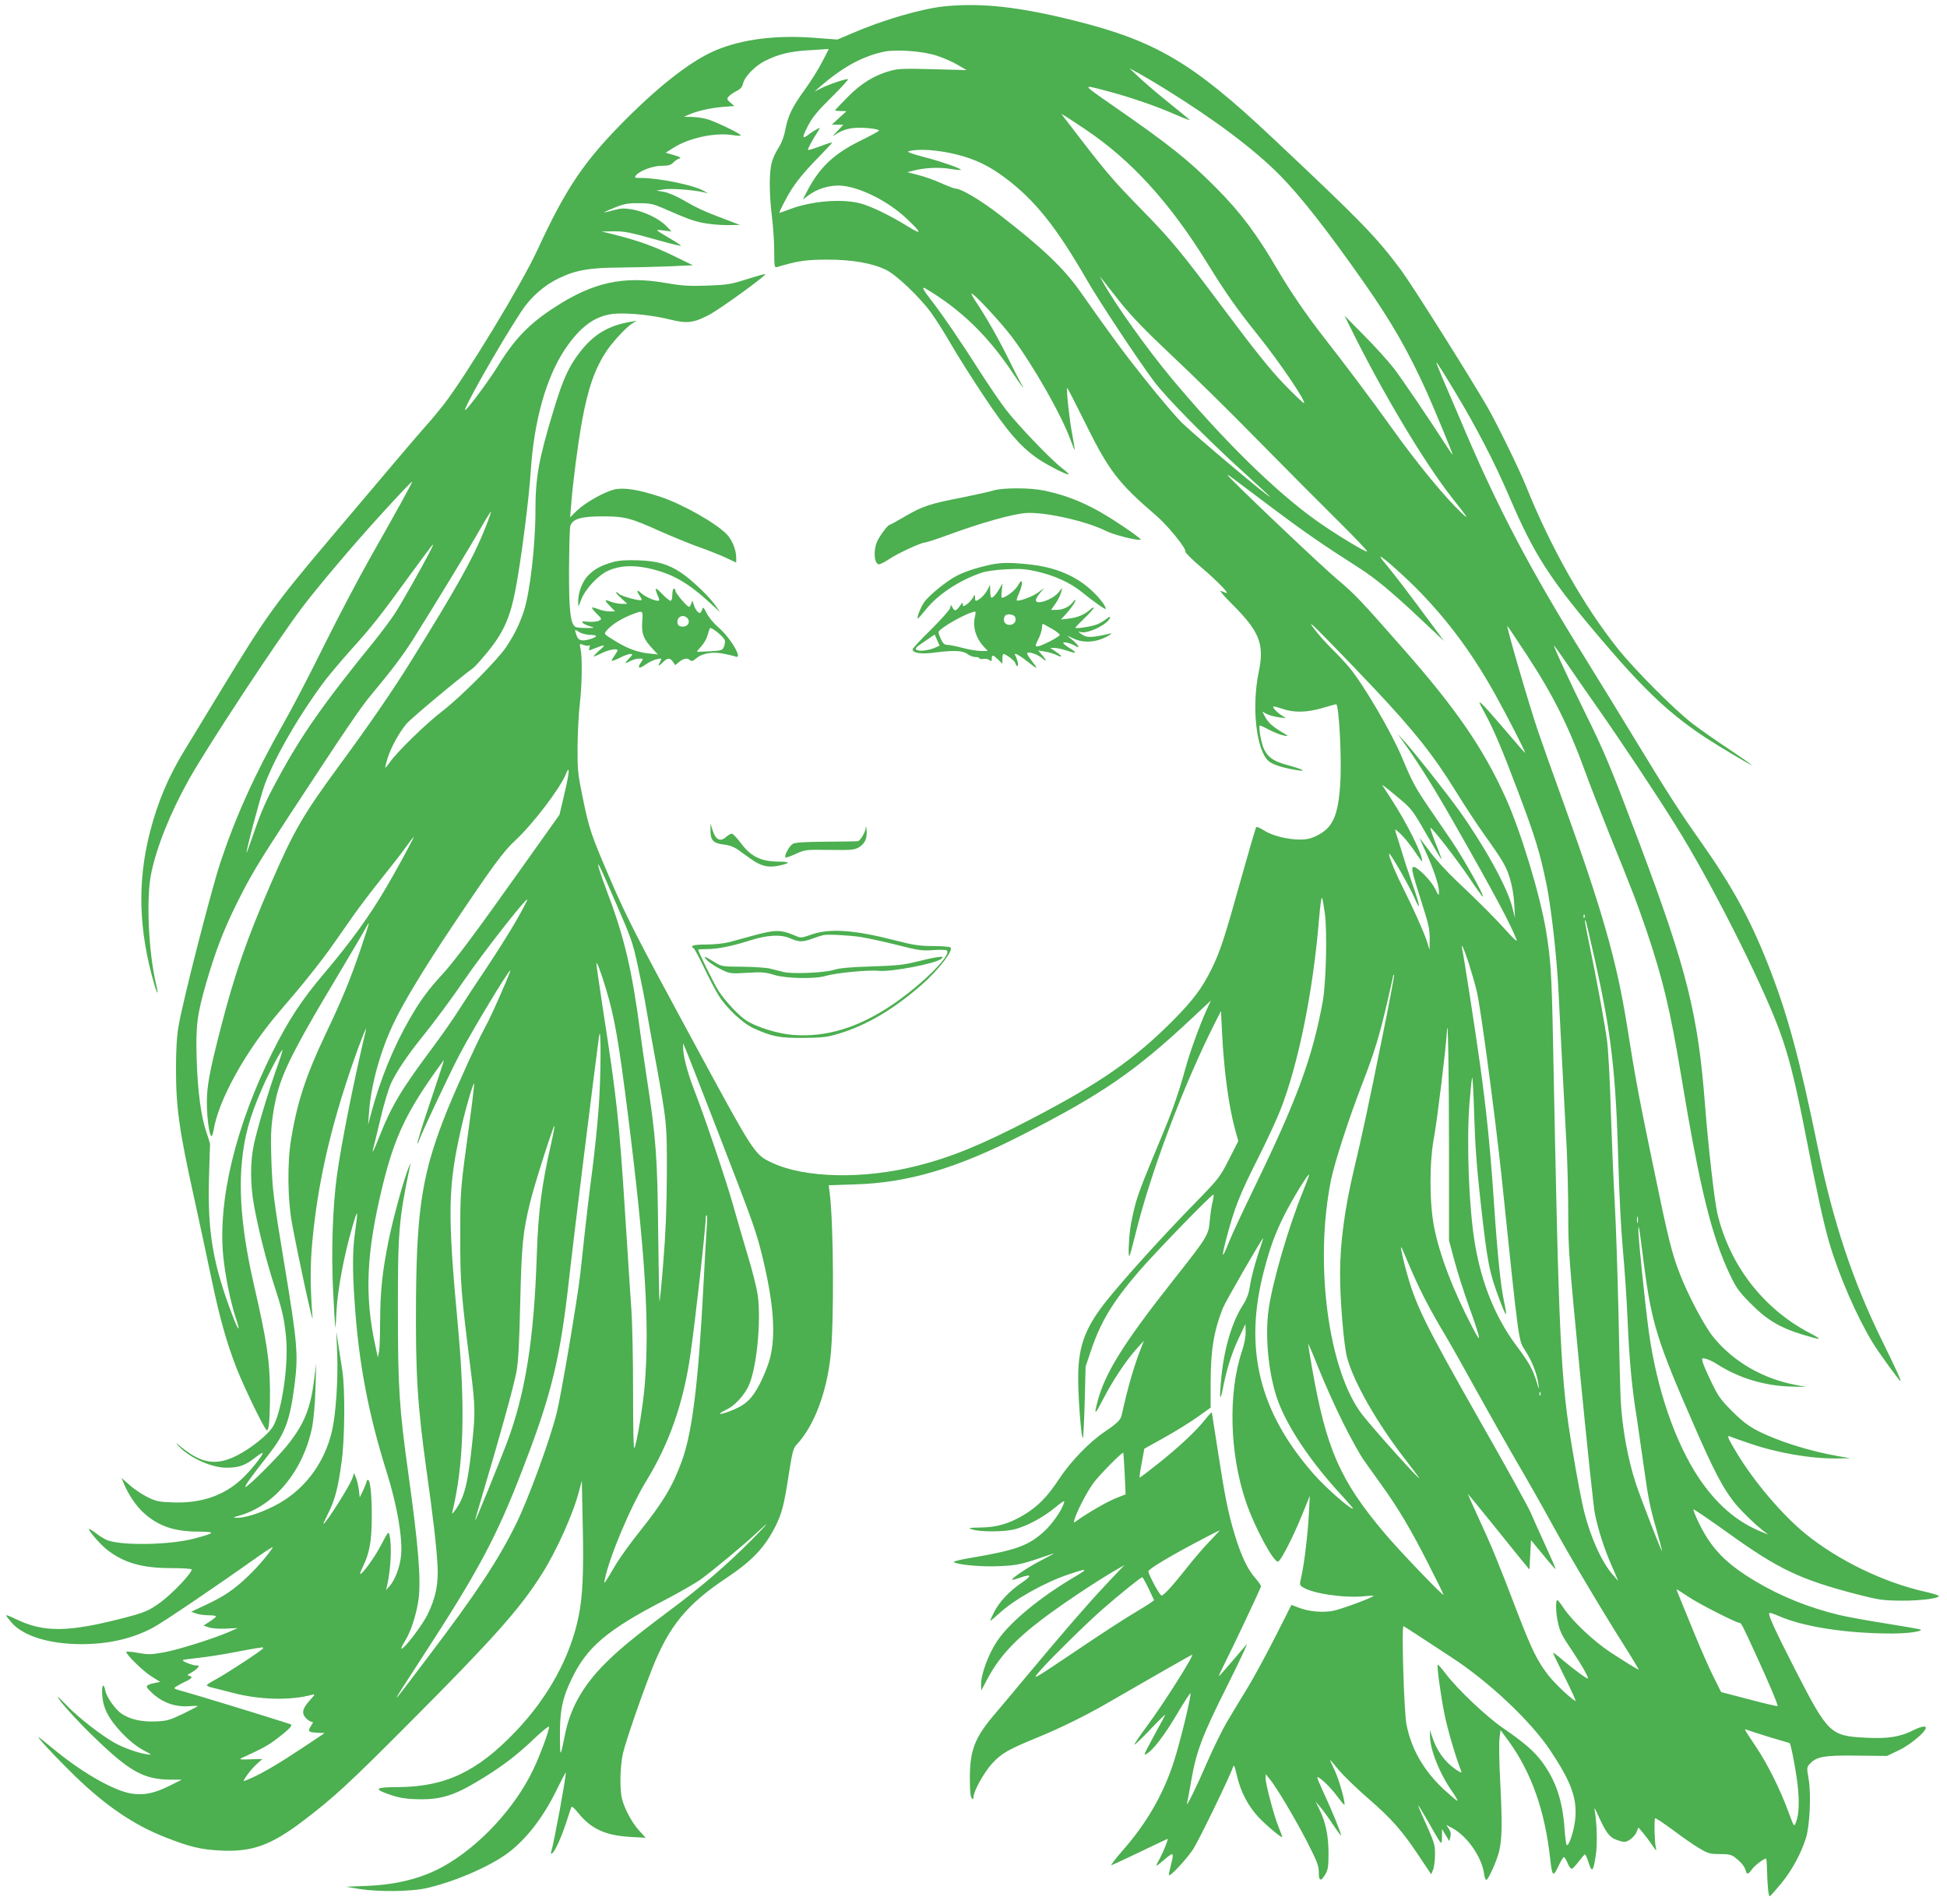 <?xml version="1.0" standalone="no"?>
<!DOCTYPE svg PUBLIC "-//W3C//DTD SVG 20010904//EN"
 "http://www.w3.org/TR/2001/REC-SVG-20010904/DTD/svg10.dtd">
<svg version="1.0" xmlns="http://www.w3.org/2000/svg"
 width="1280pt" height="1252pt" viewBox="0 0 1280 1252"
 preserveAspectRatio="xMidYMid meet">
<g transform="translate(0,1252) scale(0.1,-0.1)"
fill="#4caf50" stroke="none">
<path d="M6215 12479 c-153 -15 -409 -89 -618 -180 l-92 -39 -146 11 c-253 20
-477 -8 -652 -81 -153 -64 -355 -218 -583 -445 -281 -280 -401 -456 -594 -875
-103 -222 -468 -823 -613 -1010 -28 -36 -80 -99 -117 -140 -62 -70 -205 -238
-633 -745 -361 -427 -416 -503 -718 -1000 -100 -165 -206 -338 -234 -385 -109
-178 -178 -342 -230 -544 -83 -327 -74 -643 30 -1000 22 -74 28 -68 10 9 -49
208 -64 557 -32 718 36 177 125 400 249 622 121 216 570 899 743 1129 93 124
340 417 504 596 133 147 221 239 221 233 0 -8 -122 -229 -275 -498 -75 -132
-212 -393 -305 -580 -92 -187 -214 -421 -271 -520 -181 -319 -309 -602 -410
-905 -62 -189 -248 -914 -275 -1076 -12 -68 -17 -157 -17 -284 0 -252 21 -401
119 -845 35 -159 86 -397 113 -527 56 -268 102 -429 168 -598 42 -107 159
-352 189 -394 12 -17 13 -15 21 20 4 22 8 120 8 219 -1 206 -19 330 -105 705
-75 325 -101 592 -80 808 16 173 51 299 137 495 38 88 124 249 130 243 2 -2
-14 -53 -36 -113 -59 -167 -131 -407 -152 -508 -25 -118 -24 -262 1 -401 28
-155 81 -366 134 -529 56 -173 64 -212 77 -342 16 -178 -27 -476 -84 -578 -31
-55 -146 -148 -240 -195 -134 -68 -231 -53 -362 53 -43 36 -46 37 -20 9 69
-76 216 -142 313 -142 80 0 123 15 182 61 29 22 54 39 56 36 9 -8 -83 -123
-141 -175 -117 -107 -266 -157 -449 -150 -91 3 -109 7 -167 35 -35 18 -88 53
-117 79 l-53 47 16 -39 c30 -72 80 -146 130 -191 96 -87 201 -123 360 -123
118 -1 112 -9 -33 -47 -155 -40 -453 -46 -560 -12 -18 6 -53 26 -78 46 -25 19
-48 33 -49 31 -8 -7 74 -102 116 -135 111 -88 231 -123 426 -123 74 0 133 -4
133 -9 0 -26 -128 -160 -206 -217 -76 -55 -103 -66 -245 -103 -361 -93 -521
-95 -703 -7 -36 18 -66 29 -66 26 0 -4 16 -25 36 -48 75 -88 249 -142 459
-142 178 0 335 36 470 108 63 33 413 270 693 469 57 40 100 67 96 60 -25 -42
-101 -131 -160 -187 -96 -92 -157 -133 -275 -189 l-102 -48 33 -12 c18 -6 55
-11 81 -11 27 0 49 -3 49 -7 0 -5 -19 -20 -41 -34 l-41 -27 37 -12 c21 -7 69
-10 112 -8 l76 4 -54 -24 c-102 -45 -347 -122 -438 -137 -80 -14 -100 -14
-166 -2 -41 8 -75 10 -75 6 0 -18 110 -126 164 -160 l59 -37 -44 -9 c-27 -5
-44 -14 -44 -23 0 -7 24 -33 53 -57 64 -52 141 -77 223 -71 33 2 59 3 59 1 0
-2 -44 -25 -97 -51 -88 -42 -106 -47 -179 -50 -92 -4 -169 13 -225 51 -39 26
-98 108 -106 149 -11 57 -26 42 -21 -24 3 -45 12 -81 33 -123 43 -84 150 -194
232 -239 65 -35 66 -36 28 -30 -63 10 -155 43 -215 77 -86 49 -239 168 -307
240 -35 36 -63 63 -63 60 0 -16 126 -156 235 -261 236 -229 329 -281 505 -283
l75 0 -78 -39 c-104 -52 -172 -65 -255 -52 -112 19 -309 130 -486 273 -44 35
-93 75 -110 89 -57 45 93 -117 232 -252 200 -193 385 -318 587 -397 161 -64
238 -82 366 -88 206 -10 329 34 539 193 202 153 306 249 704 649 552 554 728
752 870 979 97 154 205 395 243 543 l18 68 6 -290 c7 -305 0 -473 -27 -602
-54 -266 -199 -532 -414 -757 -254 -266 -463 -364 -775 -366 -137 0 -157 -10
-81 -39 88 -33 133 -40 238 -41 127 0 218 28 359 113 157 93 260 170 376 281
56 54 103 91 103 83 0 -27 -60 -189 -105 -283 -120 -251 -352 -501 -586 -633
-141 -79 -303 -121 -499 -130 l-145 -6 90 -15 c122 -19 329 -17 430 4 185 40
425 143 547 235 124 94 237 243 327 432 28 57 51 100 51 94 0 -37 -78 -462
-96 -519 -4 -12 -2 -16 5 -12 19 12 59 100 92 199 16 50 32 98 35 105 2 9 19
-5 44 -36 82 -104 178 -149 338 -159 l107 -6 -42 46 c-46 50 -95 139 -113 207
-17 63 -14 213 5 300 19 82 121 378 192 558 111 281 227 423 493 600 167 112
247 197 318 337 43 86 57 143 87 338 25 156 29 175 55 202 110 118 193 334
220 575 24 222 21 871 -6 1081 l-6 46 173 6 c347 10 667 104 1099 325 524 267
742 417 1118 769 l123 115 -27 -58 c-48 -107 -110 -278 -138 -379 -46 -167
-86 -282 -154 -445 -129 -310 -151 -366 -176 -451 -13 -47 -29 -121 -35 -163
-11 -81 -15 -193 -6 -184 3 3 19 61 36 129 99 409 315 985 526 1403 l40 79 7
-141 c12 -249 44 -487 86 -639 l21 -75 -62 -122 c-60 -117 -67 -126 -218 -281
-201 -206 -410 -435 -551 -604 -173 -207 -222 -328 -222 -557 0 -124 21 -398
31 -388 3 3 9 110 12 237 l6 232 36 107 c63 187 142 318 311 515 108 126 486
516 494 509 2 -3 -1 -26 -7 -51 -6 -24 -14 -80 -18 -122 -7 -93 -16 -107 -238
-388 -326 -413 -451 -612 -500 -801 -24 -93 -18 -90 39 20 61 119 154 258 221
331 l45 50 -21 -55 c-45 -114 -84 -250 -125 -435 -6 -30 -32 -55 -111 -108
-102 -69 -224 -195 -301 -312 -77 -117 -141 -182 -234 -237 -95 -56 -175 -80
-282 -81 -84 -2 -86 -3 -50 -14 55 -16 209 -15 274 2 81 21 189 79 265 142 55
45 66 51 60 32 -15 -50 -78 -140 -132 -189 -101 -92 -183 -122 -471 -171 -75
-12 -128 -25 -121 -30 29 -18 189 -32 304 -26 120 6 138 10 350 83 11 3 -23
-16 -76 -43 -87 -44 -203 -122 -195 -130 1 -2 22 4 46 12 81 29 89 18 20 -29
-81 -54 -150 -127 -184 -194 -14 -28 -26 -54 -26 -58 0 -3 27 19 60 49 98 91
299 204 459 257 119 40 129 38 47 -11 -236 -138 -438 -304 -522 -431 -55 -82
-104 -214 -104 -278 l1 -45 38 72 c79 150 183 262 373 405 124 93 326 228 451
302 l79 46 -120 -127 c-125 -133 -273 -304 -527 -608 -82 -99 -178 -213 -213
-254 -125 -149 -155 -230 -156 -408 0 -83 4 -127 12 -135 9 -9 12 -8 12 6 0
39 69 163 123 222 63 68 106 92 306 174 144 59 316 144 457 226 322 186 546
314 551 314 16 0 -188 -323 -299 -472 -48 -65 -84 -118 -79 -118 5 0 52 45
105 101 53 56 96 98 96 95 0 -3 -22 -45 -49 -93 -26 -49 -58 -107 -70 -131
-21 -41 -21 -43 -3 -33 41 22 116 120 198 258 47 80 88 143 90 140 9 -8 -66
-316 -108 -447 -71 -220 -180 -408 -342 -592 -47 -54 -78 -95 -68 -91 9 3 95
43 191 89 96 46 175 84 177 84 7 0 -28 -86 -51 -129 -14 -24 -24 -45 -22 -47
2 -2 26 17 55 42 59 51 62 47 38 -46 -8 -30 -13 -57 -11 -59 10 -9 121 111
161 174 42 68 243 482 259 535 7 21 11 13 26 -52 26 -111 74 -202 145 -278 53
-55 154 -140 154 -127 0 2 -11 31 -24 64 -30 72 -86 285 -86 322 l1 26 25 -30
c45 -54 166 -258 246 -412 67 -132 78 -159 78 -203 0 -60 14 -63 45 -10 16 29
19 52 19 140 -1 114 -19 200 -60 284 l-25 51 30 -35 c17 -19 54 -70 82 -113
29 -43 53 -76 55 -74 5 5 -59 162 -112 276 -24 51 -44 98 -44 103 0 20 82 -56
127 -117 26 -35 49 -63 51 -61 9 10 -33 160 -62 223 -19 40 -34 73 -32 73 1 0
27 -30 56 -66 30 -36 116 -120 192 -186 157 -136 225 -213 338 -383 l79 -118
12 29 c7 16 13 61 13 99 0 72 0 72 -88 268 -14 31 -24 57 -22 57 2 0 31 -48
65 -107 33 -60 67 -117 75 -128 14 -19 15 -17 16 30 l0 50 24 -40 24 -40 7 28
c5 18 2 36 -10 53 l-17 26 43 -23 c96 -54 189 -187 205 -295 3 -24 10 -44 15
-44 13 0 67 120 84 185 20 83 22 181 8 455 -7 129 -9 260 -5 290 l7 55 55 -75
c148 -205 237 -456 271 -770 14 -122 19 -125 59 -40 13 27 27 50 32 50 4 0 15
-18 24 -40 9 -23 22 -39 28 -37 6 2 26 23 45 48 18 24 36 45 40 47 4 1 15 -23
25 -55 22 -68 30 -60 47 48 11 69 8 205 -6 289 -5 30 -2 27 19 -20 51 -114 75
-147 117 -164 21 -9 48 -16 58 -16 26 0 71 37 82 69 l10 26 30 -35 c16 -19 43
-55 60 -80 30 -44 31 -44 24 -13 -8 40 -11 180 -4 188 4 3 57 -33 120 -79 62
-47 140 -101 174 -120 53 -32 67 -36 131 -36 59 0 76 -4 100 -22 40 -31 63
-59 70 -85 8 -30 16 -29 43 8 19 26 76 69 91 69 3 0 5 -24 6 -52 3 -126 10
-198 19 -195 6 2 40 41 77 86 71 88 127 192 160 294 26 82 36 289 18 393 -13
73 -12 75 10 99 43 46 96 55 310 52 l195 -2 78 37 c93 45 209 150 170 156 -12
2 -44 -8 -72 -23 -89 -45 -170 -58 -316 -50 -233 12 -246 25 -463 447 -136
266 -180 363 -170 373 3 3 31 -6 62 -20 162 -71 445 -115 745 -115 103 0 201
14 188 26 -2 2 -103 20 -223 39 -120 19 -259 44 -309 56 -198 47 -385 122
-550 220 -196 117 -289 211 -372 377 -25 51 -43 95 -40 98 2 3 105 -67 228
-155 332 -239 474 -306 846 -403 145 -37 169 -41 293 -42 130 -1 263 17 244
33 -5 4 -45 16 -89 26 -272 61 -572 207 -786 381 -151 123 -339 344 -451 531
-61 101 -68 119 -42 108 10 -5 69 -26 129 -46 180 -62 401 -100 570 -98 l90 1
-80 14 c-193 34 -397 99 -530 167 -60 31 -102 63 -166 127 -75 75 -94 100
-137 191 -28 57 -54 117 -58 133 -7 28 -6 29 22 22 16 -4 49 -20 74 -36 139
-89 305 -140 475 -146 l110 -3 -73 14 c-217 42 -407 153 -539 315 -58 72 -161
266 -216 406 -56 141 -79 235 -181 730 -92 442 -115 566 -171 919 -67 419
-163 754 -412 1445 -69 190 -145 404 -169 475 -55 158 -216 711 -204 699 5 -5
63 -92 130 -194 174 -266 274 -467 387 -779 25 -69 93 -243 150 -386 164 -405
180 -448 249 -648 104 -308 154 -514 225 -942 125 -754 202 -1067 326 -1324
38 -80 59 -108 137 -186 101 -102 188 -154 331 -198 135 -41 144 -39 48 11
-303 160 -524 447 -603 786 -19 82 -60 442 -80 701 -46 605 -118 895 -430
1726 -191 507 -233 608 -355 854 -113 229 -223 468 -207 450 5 -6 45 -62 88
-125 43 -63 136 -197 206 -297 133 -189 386 -569 503 -758 228 -363 560 -1020
679 -1338 62 -167 103 -325 165 -639 92 -469 128 -633 167 -768 63 -215 180
-485 285 -657 43 -70 176 -253 183 -253 7 0 -31 82 -123 270 -190 385 -322
784 -421 1269 -121 590 -201 882 -327 1201 -118 299 -235 512 -439 802 -147
208 -224 329 -436 678 -102 168 -248 406 -325 530 -369 594 -583 1001 -824
1574 -45 105 -99 231 -120 280 -21 49 -37 91 -35 93 2 2 58 -87 125 -199 139
-230 260 -466 351 -678 168 -393 269 -549 630 -971 269 -315 435 -469 666
-621 99 -64 290 -178 301 -178 3 0 -64 46 -148 103 -85 56 -195 133 -244 171
-119 92 -379 353 -489 491 -225 282 -445 672 -606 1075 -40 100 -192 411 -251
513 -123 212 -494 801 -568 901 -165 221 -258 317 -847 871 -522 492 -766 636
-1299 769 -365 91 -607 118 -850 95z m-810 -366 c-25 -49 -75 -128 -111 -178
-86 -119 -112 -172 -130 -263 -9 -49 -25 -91 -44 -121 -17 -25 -37 -67 -45
-95 -19 -64 -19 -208 0 -361 8 -66 15 -169 15 -228 0 -99 2 -108 18 -103 136
41 193 49 332 49 163 0 295 -23 387 -68 68 -34 223 -182 295 -282 32 -44 90
-136 129 -204 39 -68 136 -222 216 -342 155 -234 246 -339 361 -416 66 -44
190 -107 197 -99 3 2 -17 20 -43 40 -73 56 -290 282 -369 385 -39 51 -117 166
-174 255 -111 175 -248 377 -323 472 -46 59 -58 84 -33 70 233 -138 412 -311
577 -559 56 -85 87 -123 52 -65 -11 19 -48 91 -82 160 -66 134 -149 279 -212
373 -21 31 -35 57 -30 57 16 0 195 -193 262 -282 143 -190 332 -522 390 -686
13 -34 24 -61 25 -60 2 2 -6 48 -16 103 -18 91 -40 295 -33 304 2 2 55 -102
119 -231 155 -314 217 -394 465 -607 78 -67 200 -217 193 -238 -2 -6 45 -53
104 -103 105 -89 193 -180 163 -168 -8 3 -24 9 -35 13 -11 4 22 -34 73 -85
183 -182 216 -265 177 -449 -47 -227 -17 -508 63 -583 26 -25 99 -48 197 -63
60 -9 24 9 -68 34 -93 25 -130 50 -157 105 -19 40 -39 156 -27 156 4 0 33 -13
64 -30 32 -16 74 -33 93 -36 35 -6 34 -5 -15 24 -62 37 -90 64 -110 103 l-16
30 30 -16 c17 -8 52 -18 78 -21 l48 -6 -30 19 c-32 21 -60 51 -54 58 2 2 29
-5 59 -15 76 -27 161 -25 264 5 47 14 88 25 90 25 19 0 38 -365 27 -525 -14
-210 -49 -287 -153 -339 -38 -19 -68 -26 -110 -26 -84 0 -186 26 -238 60 -25
16 -47 26 -51 22 -4 -4 -48 -155 -99 -337 -109 -391 -138 -481 -196 -598 -61
-124 -120 -202 -248 -332 -257 -259 -484 -417 -938 -653 -323 -168 -520 -249
-748 -307 -353 -90 -740 -81 -954 20 -118 56 -111 45 -544 845 -346 639 -413
771 -515 1007 -133 309 -143 338 -188 558 -30 145 -33 175 -32 325 1 91 7 215
14 275 15 124 18 311 6 367 -8 38 -8 38 18 28 15 -6 31 -7 37 -4 6 4 8 -1 3
-14 -6 -21 -5 -21 27 -8 78 32 85 30 40 -9 -24 -21 -41 -39 -39 -41 1 -2 25 8
52 21 44 23 105 34 105 19 0 -3 -9 -19 -21 -36 -12 -16 -19 -31 -17 -33 2 -2
26 7 53 20 26 14 57 25 69 25 18 0 17 -3 -9 -30 -32 -34 -30 -37 11 -15 16 8
42 15 57 15 27 0 28 -1 13 -22 -29 -41 -17 -49 27 -18 23 16 57 33 76 36 31 7
33 6 22 -14 -18 -34 -13 -36 15 -8 32 32 48 33 68 5 l15 -22 27 22 c30 23 54
27 71 10 9 -9 20 -5 42 14 40 33 108 44 184 28 32 -7 64 -14 72 -18 53 -20
-33 125 -115 195 -28 24 -61 64 -74 90 -21 41 -24 44 -30 24 -4 -12 -11 -22
-15 -22 -13 0 -32 26 -41 57 -8 27 -9 27 -15 6 -4 -13 -11 -23 -15 -23 -13 0
-90 91 -90 106 0 8 -4 14 -10 14 -5 0 -10 -18 -10 -40 0 -24 -5 -40 -12 -40
-6 0 -31 20 -55 45 -46 48 -52 46 -29 -10 13 -31 13 -35 0 -35 -24 0 -87 29
-111 52 -27 25 -30 13 -7 -20 9 -13 14 -25 12 -27 -8 -9 -131 24 -148 40 -11
10 -20 15 -20 10 0 -4 17 -23 37 -41 l37 -34 -37 0 c-21 0 -53 7 -72 14 -43
18 -44 11 -3 -31 l32 -33 -37 0 c-21 0 -54 7 -74 15 -20 8 -38 13 -41 10 -3
-2 11 -20 31 -40 34 -34 35 -36 15 -46 -12 -6 -43 -9 -70 -7 -41 4 -47 3 -36
-8 7 -7 29 -17 48 -22 33 -10 32 -10 -25 -11 -33 0 -66 3 -73 8 -32 20 -42
111 -41 376 1 143 4 271 8 285 13 48 70 65 211 65 149 0 185 -10 385 -100 77
-34 187 -79 245 -100 58 -20 138 -52 178 -70 l72 -34 0 33 c0 51 -27 117 -63
154 -72 74 -289 197 -437 246 -142 47 -237 62 -300 48 -66 -15 -193 -87 -248
-140 l-44 -43 7 83 c11 146 44 399 71 548 40 220 86 351 167 470 41 59 124
148 162 172 l30 19 -40 -7 c-144 -24 -241 -82 -330 -196 -75 -95 -114 -181
-175 -383 -99 -326 -120 -444 -120 -667 0 -222 -36 -534 -76 -656 -29 -87 -63
-156 -117 -237 -59 -87 -295 -325 -417 -419 -110 -84 -304 -274 -348 -339 -14
-20 -27 -36 -29 -33 -2 2 6 32 17 67 24 71 72 159 122 220 26 32 350 303 440
368 11 8 51 53 89 99 107 129 153 231 188 416 36 185 89 598 100 776 21 331
101 616 223 800 106 159 208 230 339 238 94 5 244 -11 359 -40 106 -26 150
-21 248 30 73 37 386 265 373 270 -4 1 -59 -14 -122 -34 -104 -33 -127 -37
-260 -42 -121 -4 -167 -1 -275 18 -277 48 -479 3 -733 -164 -162 -105 -259
-206 -366 -380 -56 -91 -182 -262 -213 -290 -41 -36 217 421 365 646 62 95
151 173 248 219 113 54 201 69 407 70 95 1 241 5 323 8 l150 7 -125 61 c-132
64 -227 98 -381 138 l-94 23 75 1 c79 1 107 -5 314 -63 71 -20 131 -34 133
-32 2 2 -32 25 -76 50 -45 26 -81 49 -81 52 0 3 21 2 48 -2 l47 -6 -35 36
c-46 48 -141 94 -223 109 -54 9 -75 8 -123 -5 -33 -9 -60 -16 -61 -14 -2 1 30
16 70 32 61 24 85 29 157 28 74 0 95 -5 160 -33 155 -68 189 -81 259 -96 40
-8 111 -15 159 -15 l87 1 -100 38 c-137 52 -181 72 -274 126 -47 27 -101 50
-128 54 l-48 8 50 8 c46 8 198 -4 265 -20 l25 -6 -26 15 c-68 39 -295 86 -418
86 -39 0 -42 2 -30 17 26 31 111 63 170 63 43 0 60 5 74 20 10 11 27 23 39 27
17 5 11 10 -33 23 l-55 16 51 32 c102 65 272 102 388 84 30 -5 55 -6 55 -2 0
10 -151 84 -213 104 -26 9 -73 16 -105 17 l-57 1 33 14 c56 25 143 44 223 51
l77 6 -26 22 c-23 20 -25 25 -12 40 7 9 30 25 51 36 27 13 39 27 44 50 10 45
79 116 145 149 88 44 165 63 295 70 66 4 121 8 123 8 2 1 -18 -37 -43 -85z
m750 42 c44 -14 107 -41 140 -61 l60 -35 -220 6 c-184 5 -230 4 -279 -10 -105
-28 -194 -82 -283 -173 -46 -46 -83 -85 -83 -88 0 -2 17 -4 38 -4 l37 -1 -48
-44 -49 -45 38 0 38 0 -39 -42 c-35 -36 -36 -39 -10 -21 45 30 92 43 154 43
65 0 131 -10 130 -19 0 -3 -53 -32 -118 -64 -182 -89 -277 -180 -361 -346
l-22 -43 36 27 c54 41 128 65 199 65 122 -1 321 -97 448 -218 100 -94 103
-110 11 -53 -120 75 -255 140 -325 156 -122 29 -316 12 -453 -40 -37 -14 -68
-25 -71 -25 -2 0 15 37 39 82 50 97 108 171 224 289 46 47 84 88 84 91 0 4
-34 -7 -76 -23 -42 -16 -79 -27 -82 -25 -4 5 28 65 67 125 15 24 15 24 -9 11
-14 -7 -40 -23 -57 -37 -42 -31 -41 -17 2 66 27 51 66 98 154 184 65 65 113
117 106 117 -23 0 -121 -33 -170 -57 l-50 -25 30 27 c153 133 282 204 426 235
79 17 255 4 344 -25z m1510 -223 c325 -202 577 -391 746 -561 138 -139 317
-367 561 -716 177 -253 288 -447 409 -715 54 -122 169 -399 169 -409 0 -3 -15
17 -32 44 -125 194 -301 454 -356 525 -37 47 -124 144 -195 215 l-128 130 42
-85 c206 -418 483 -882 666 -1114 106 -134 115 -149 59 -96 -109 103 -292 326
-459 560 -127 178 -299 407 -446 595 -110 141 -218 298 -301 440 -139 238
-245 379 -405 540 -184 185 -306 282 -675 538 -210 146 -208 142 -55 102 161
-42 333 -101 467 -160 56 -25 96 -39 88 -32 -8 8 -71 59 -140 115 -69 55 -154
128 -190 162 l-65 61 60 -32 c33 -18 114 -66 180 -107z m-529 -263 c301 -202
554 -480 799 -876 124 -201 192 -298 340 -483 144 -180 319 -440 297 -440 -5
0 -64 56 -131 125 -89 93 -189 217 -384 478 -295 395 -351 463 -545 662 -210
215 -240 251 -516 612 l-19 25 44 -27 c24 -16 76 -49 115 -76z m-846 -165
c120 -30 214 -75 315 -151 197 -147 337 -321 540 -673 79 -138 338 -529 442
-668 76 -102 353 -384 581 -590 100 -91 182 -167 182 -169 0 -12 -482 393
-576 484 -39 37 -145 162 -237 277 -148 185 -231 298 -436 590 -108 153 -251
289 -526 501 -126 98 -256 175 -293 175 -8 0 -50 16 -93 35 -43 20 -111 44
-151 54 l-73 19 40 10 c71 19 168 24 239 12 38 -6 70 -9 73 -7 7 8 -140 59
-252 87 -60 16 -103 31 -95 34 58 20 192 12 320 -20z m1081 -979 c69 -85 165
-185 330 -340 129 -120 385 -372 569 -560 184 -187 423 -427 529 -532 107
-106 192 -195 189 -199 -8 -8 -218 120 -338 206 -271 194 -612 530 -950 935
-157 189 -364 478 -449 630 l-22 40 23 -29 c13 -17 66 -84 119 -151z m999
-1349 c201 -151 324 -236 562 -388 106 -67 217 -159 400 -331 l162 -152 -89
120 c-122 166 -240 320 -292 383 -25 28 -41 52 -37 52 14 0 176 -145 265 -238
193 -201 345 -409 491 -672 79 -142 201 -380 194 -380 -2 0 -60 66 -129 148
-69 81 -137 158 -153 172 -26 23 -25 20 14 -52 63 -116 114 -236 223 -525 114
-301 146 -409 188 -618 30 -151 65 -463 76 -675 3 -63 14 -284 25 -490 11
-206 24 -460 30 -565 5 -104 10 -299 10 -433 0 -227 5 -293 80 -1067 44 -453
87 -857 95 -897 23 -111 62 -232 111 -343 l43 -100 -35 40 c-72 81 -145 241
-189 414 -14 53 -48 230 -75 394 -81 480 -91 693 -130 2697 -9 448 -15 541
-46 730 -39 237 -167 658 -267 878 -146 322 -324 582 -673 978 -283 322 -317
358 -434 456 -103 86 -720 673 -720 685 0 3 17 -8 38 -24 20 -15 138 -104 262
-197z m-5176 -117 c-78 -200 -188 -398 -497 -894 -119 -191 -268 -408 -468
-680 -239 -326 -296 -425 -444 -765 -165 -379 -244 -609 -335 -963 -75 -293
-90 -377 -90 -490 0 -95 17 -217 30 -217 4 0 10 17 14 38 32 201 213 526 438
787 143 165 267 320 349 437 38 54 101 144 141 201 40 56 120 161 177 232 58
72 129 163 158 204 29 40 53 71 53 68 0 -9 -121 -231 -181 -332 -109 -187
-231 -355 -408 -565 -147 -173 -233 -305 -336 -510 -245 -489 -364 -981 -327
-1352 13 -130 48 -300 83 -406 33 -98 16 -84 -23 20 -128 335 -164 549 -154
902 3 116 6 216 7 221 0 6 -10 42 -24 80 -35 101 -58 274 -64 481 -7 219 3
294 62 499 61 210 113 346 199 520 90 182 142 269 349 585 369 563 468 709
536 790 134 160 208 259 274 362 123 195 384 623 447 735 35 62 66 111 68 109
1 -2 -13 -46 -34 -97z m-360 -151 c-62 -121 -195 -356 -239 -423 -29 -44 -90
-125 -134 -180 -336 -413 -482 -622 -637 -910 -78 -143 -108 -213 -160 -365
-24 -69 -43 -121 -43 -116 -2 21 94 378 119 447 69 186 233 468 400 689 32 41
106 129 165 195 142 157 194 224 380 480 86 118 158 215 161 215 2 0 -3 -15
-12 -32z m1388 -476 c-5 -79 8 -113 67 -176 l36 -39 -55 6 c-78 8 -144 32
-228 84 -73 45 -73 45 -55 66 35 42 102 83 183 113 57 21 58 20 52 -54z m298
23 c20 -24 3 -55 -30 -55 -20 0 -31 6 -35 20 -8 25 10 50 35 50 10 0 23 -7 30
-15z m4513 -460 c266 -283 388 -436 538 -678 52 -84 127 -199 168 -257 144
-203 160 -230 186 -311 16 -52 27 -115 30 -173 l5 -91 -19 74 c-33 130 -185
404 -352 637 -85 118 -296 385 -364 459 l-37 40 36 -50 c103 -144 201 -301
325 -518 274 -480 384 -687 422 -787 6 -15 -18 5 -58 50 -75 84 -187 197 -344
345 -58 55 -134 138 -168 185 -35 47 -65 87 -67 89 -3 3 14 -35 36 -83 52
-112 90 -225 90 -267 0 -32 -1 -32 -26 19 -26 52 -114 142 -140 142 -19 0 -12
-32 52 -233 46 -142 54 -179 53 -240 l-1 -72 -17 55 c-21 64 -90 219 -163 364
-48 96 -92 205 -85 213 7 6 131 -211 164 -286 45 -105 41 -63 -8 77 -23 65
-56 164 -73 222 -18 58 -36 116 -41 130 -6 22 -3 21 35 -15 23 -22 64 -73 91
-113 27 -41 49 -70 49 -65 0 50 -102 254 -206 413 -27 41 -53 81 -57 88 -5 7
37 -25 93 -72 101 -84 103 -86 195 -246 51 -88 96 -164 100 -168 4 -4 -3 18
-15 48 -46 116 -59 154 -56 157 7 8 178 -213 259 -334 45 -67 83 -120 86 -118
8 9 -127 250 -207 368 -48 70 -119 175 -159 233 -79 117 -102 160 -166 314
-69 165 -249 473 -345 590 -25 30 -78 87 -117 125 -39 39 -93 99 -119 135 -38
52 -16 33 109 -95 86 -88 216 -223 288 -300z m-4268 315 c3 -10 0 -29 -6 -43
-10 -23 -17 -25 -93 -29 -44 -2 -82 -4 -84 -3 -1 1 11 17 27 34 16 17 35 48
41 69 6 20 13 43 16 50 5 16 90 -51 99 -78z m-888 36 c51 -1 55 -10 12 -25
-59 -20 -86 -15 -98 20 -15 43 -15 44 16 24 14 -10 46 -18 70 -19z m-142 -928
c-3 -24 -18 -91 -32 -149 l-25 -106 -241 -339 c-302 -426 -447 -621 -528 -709
-95 -103 -149 -177 -218 -298 -105 -183 -192 -396 -251 -617 l-20 -75 6 80
c12 178 74 405 163 590 63 133 199 358 383 633 259 387 336 493 413 564 117
108 294 340 334 436 18 44 24 40 16 -10z m318 -844 c95 -218 108 -253 140
-404 20 -91 43 -205 51 -255 8 -49 35 -200 60 -335 81 -444 81 -441 80 -785
-1 -216 -8 -389 -23 -569 -11 -143 -23 -261 -25 -263 -2 -2 -6 202 -9 454 -5
496 -14 620 -76 1023 -16 107 -35 236 -41 285 -55 421 -106 635 -220 935 -47
124 -70 201 -51 169 6 -8 57 -123 114 -255z m4657 -60 c16 -121 8 -458 -14
-579 -68 -369 -168 -642 -446 -1215 -76 -157 -153 -321 -170 -365 -48 -122
-53 -112 -15 32 51 192 85 279 204 515 59 117 126 262 149 321 119 304 216
787 254 1259 7 82 15 142 19 135 4 -6 12 -53 19 -103z m-5315 -45 c-42 -74
-130 -213 -194 -309 -65 -96 -146 -220 -181 -275 -34 -55 -113 -168 -174 -250
-209 -280 -271 -384 -351 -585 -37 -95 -54 -127 -41 -80 4 14 25 101 47 193
21 92 53 197 69 233 32 71 110 188 200 299 88 109 199 259 285 385 120 175
402 536 412 526 2 -2 -30 -64 -72 -137z m7022 19 c-3 -8 -6 -5 -6 6 -1 11 2
17 5 13 3 -3 4 -12 1 -19z m67 -273 c111 -500 139 -745 156 -1355 5 -190 18
-439 29 -555 11 -115 25 -322 31 -460 11 -266 29 -456 61 -650 10 -67 32 -220
49 -340 23 -169 40 -256 75 -374 24 -85 43 -156 41 -158 -4 -4 -134 332 -171
441 -52 157 -90 363 -100 546 -3 58 -10 321 -15 585 -6 264 -17 593 -25 730
-8 138 -19 401 -25 585 -5 184 -16 391 -24 460 -14 111 -66 395 -126 684 -20
98 -24 123 -16 115 2 -2 29 -116 60 -254z m-8110 74 c-70 -207 -124 -338 -234
-569 -128 -270 -187 -448 -226 -690 -26 -152 -23 -399 5 -550 45 -242 141
-682 136 -625 -16 194 -17 349 -1 510 36 378 117 734 262 1155 49 143 101 274
89 225 -77 -323 -161 -741 -190 -954 -28 -206 -38 -502 -25 -761 6 -129 13
-236 14 -238 2 -1 6 52 9 119 8 136 48 350 101 534 38 133 42 129 21 -20 -17
-120 -19 -245 -4 -460 26 -402 90 -739 213 -1130 67 -213 103 -426 93 -540 -7
-74 -38 -159 -73 -200 l-26 -30 7 30 c24 107 32 259 16 330 -6 29 -9 26 -54
-60 -43 -83 -122 -193 -139 -194 -4 -1 4 20 17 47 43 87 58 166 59 317 1 148
-9 255 -25 255 -5 0 -9 -5 -9 -10 0 -6 -10 -32 -22 -58 l-23 -47 -6 50 c-4 28
-12 64 -19 80 l-12 30 -12 -35 c-18 -52 -176 -300 -190 -300 -2 0 13 33 33 73
43 86 64 166 87 337 21 152 23 478 5 595 -7 44 -19 121 -26 170 l-14 90 6
-150 c6 -171 -9 -388 -33 -497 -50 -224 -191 -406 -388 -503 -95 -47 -189 -76
-241 -74 -26 1 -25 2 15 13 236 65 429 302 484 593 8 46 18 156 20 245 l5 163
-14 -107 c-24 -192 -67 -295 -179 -434 -66 -82 -265 -279 -273 -270 -6 5 51
84 149 207 111 142 142 223 173 452 27 209 22 277 -66 807 -73 442 -78 486
-85 685 -5 142 -3 204 10 293 35 237 90 355 441 942 84 140 160 270 169 288 9
17 18 32 21 32 2 0 -21 -72 -51 -161z m7280 -96 c19 -60 45 -148 56 -197 26
-113 119 -813 160 -1196 120 -1152 111 -1087 161 -1166 43 -68 73 -146 83
-215 5 -40 4 -39 -12 16 -25 81 -48 124 -131 235 -140 187 -231 412 -275 675
-39 235 -55 650 -36 915 8 99 16 177 19 174 3 -3 9 -117 13 -252 5 -179 16
-335 42 -567 45 -403 56 -459 128 -650 42 -110 49 -112 27 -8 -24 114 -44 306
-69 678 -24 348 -47 577 -90 887 -28 202 -102 683 -116 751 -12 58 6 22 40
-80z m-5670 -175 c56 -186 84 -345 146 -841 112 -893 141 -1360 109 -1758 -10
-131 -49 -372 -68 -420 -6 -15 -9 115 -9 366 0 215 -5 458 -11 540 -6 83 -24
366 -41 630 -40 622 -53 749 -146 1349 -24 159 -44 294 -43 300 1 20 28 -50
63 -166z m-658 45 c-75 -173 -110 -249 -142 -307 -50 -92 -173 -363 -242 -531
-163 -404 -202 -637 -207 -1240 -4 -492 9 -703 70 -1140 41 -292 63 -477 71
-610 8 -126 -11 -220 -65 -330 -37 -74 -152 -225 -172 -225 -4 0 5 22 22 48
40 64 75 171 90 273 18 128 1 347 -67 834 -59 427 -68 559 -68 1060 -1 525 6
610 79 955 l6 25 -12 -25 c-29 -65 -103 -332 -134 -485 -42 -209 -55 -331 -56
-534 0 -86 -3 -174 -7 -196 l-8 -40 -16 75 c-73 332 -60 617 48 1057 80 326
160 492 392 810 16 22 25 51 -84 -276 -47 -139 -83 -256 -80 -258 2 -2 7 6 11
19 13 41 205 449 268 568 87 165 320 550 332 550 2 0 -11 -35 -29 -77z m5759
-374 c-87 -433 -134 -650 -184 -859 -60 -252 -91 -483 -91 -680 -1 -173 24
-469 45 -552 44 -166 200 -439 394 -687 36 -47 72 -94 79 -105 32 -50 -298
317 -373 414 -223 290 -316 996 -204 1545 24 116 120 412 207 635 77 199 113
317 162 531 22 95 40 174 40 177 0 3 2 3 5 1 2 -3 -33 -192 -80 -420z m441
-724 l0 -600 36 -135 c20 -74 63 -210 96 -301 80 -223 86 -260 21 -134 -127
243 -215 474 -251 658 -31 162 -32 424 0 592 20 108 79 591 84 690 7 141 14
-261 14 -770z m-5591 260 c-8 -110 -27 -285 -40 -390 -23 -174 -35 -272 -80
-690 -18 -162 -127 -804 -155 -915 -47 -185 -186 -564 -265 -725 -119 -242
-260 -456 -580 -878 -268 -355 -268 -355 -45 -12 376 577 496 802 668 1251
192 497 247 729 307 1279 21 194 166 1362 193 1560 15 107 13 -285 -3 -480z
m790 -160 c233 -601 249 -646 294 -836 68 -288 82 -494 42 -643 -11 -43 -42
-119 -68 -169 -53 -100 -95 -138 -199 -177 -70 -26 -83 -19 -20 11 53 24 115
90 146 154 54 111 86 432 61 604 -7 45 -36 162 -66 259 -29 97 -72 244 -95
327 -45 161 -191 593 -259 766 -42 109 -71 220 -70 274 0 37 -29 107 234 -570z
m-1635 99 c-65 -475 -64 -466 -64 -769 -1 -304 4 -371 70 -894 28 -224 29
-277 9 -462 -28 -266 -50 -358 -106 -439 -23 -33 -29 -38 -25 -20 75 310 86
682 37 1216 -71 761 -67 925 25 1324 27 119 75 282 81 276 2 -2 -10 -107 -27
-232z m534 -159 c-64 -283 -85 -447 -95 -735 -18 -558 -75 -913 -198 -1240
-57 -149 -204 -510 -207 -507 -2 1 20 76 47 167 113 378 208 721 224 810 13
70 19 191 25 455 9 379 17 465 66 663 27 113 153 506 159 500 2 -2 -7 -53 -21
-113z m4945 -311 c-98 -239 -206 -610 -230 -791 -22 -167 -1 -398 52 -563 59
-184 223 -431 439 -662 39 -43 69 -78 65 -78 -22 0 -182 141 -258 228 -360
409 -462 827 -327 1339 40 154 74 245 134 365 52 103 155 272 162 265 2 -2
-15 -48 -37 -103z m-3923 -246 c-3 -46 -13 -213 -21 -373 -33 -641 -73 -968
-141 -1157 -60 -167 -125 -275 -280 -469 -60 -75 -133 -176 -161 -225 -73
-123 -74 -125 -67 -89 29 146 170 481 274 650 150 245 244 513 289 830 32 222
101 836 101 903 0 6 3 12 6 12 4 0 4 -37 0 -82z m6121 35 c-3 -10 -5 -2 -5 17
0 19 2 27 5 18 2 -10 2 -26 0 -35z m39 -263 c52 -403 87 -515 339 -1090 120
-274 178 -386 250 -480 43 -55 130 -141 195 -193 l35 -27 -60 25 c-156 67
-284 180 -398 350 -155 234 -274 581 -326 950 -24 171 -72 635 -70 680 2 39 3
36 35 -215z m-2537 48 c-20 -62 -43 -149 -50 -193 -9 -61 -21 -93 -47 -134
-71 -109 -123 -282 -142 -470 -15 -150 -10 -180 11 -72 24 124 61 237 109 336
l38 80 1 -52 c1 -31 -9 -82 -24 -126 -92 -276 -82 -674 26 -991 57 -168 184
-403 212 -393 18 6 100 165 157 307 l51 125 -6 -113 c-6 -130 -30 -330 -49
-415 -13 -56 -13 -59 8 -72 65 -43 274 -73 406 -60 36 4 63 5 60 2 -14 -14
-217 -89 -267 -98 -69 -13 -158 -5 -225 21 l-48 18 -104 -206 c-58 -114 -141
-268 -186 -342 -46 -74 -105 -173 -133 -220 -28 -47 -86 -164 -128 -260 -75
-174 -144 -313 -135 -275 3 11 15 76 27 145 33 193 72 297 234 620 81 162 140
288 132 280 -7 -8 -51 -59 -96 -112 -46 -54 -85 -98 -87 -98 -2 0 6 21 20 48
71 141 256 533 256 542 0 7 -17 31 -38 55 -51 58 -93 147 -135 286 -43 141
-66 258 -112 559 -20 129 -37 239 -38 243 -1 4 -19 -14 -39 -40 -57 -74 -171
-182 -308 -291 -69 -55 -127 -99 -128 -97 -2 2 4 45 14 97 l17 93 131 73 c72
40 170 101 218 135 l87 62 0 165 c0 211 21 339 80 489 18 44 258 461 266 461
1 0 -15 -51 -36 -112z m1011 -103 c60 -139 124 -261 225 -430 39 -66 129 -226
200 -355 71 -129 188 -336 260 -460 73 -124 176 -306 230 -405 112 -206 330
-573 482 -813 57 -90 100 -162 96 -160 -24 11 -88 51 -182 112 -114 75 -254
207 -311 293 -19 29 -38 53 -42 53 -12 0 -10 -82 3 -142 14 -66 27 -92 99
-198 53 -78 100 -161 100 -175 0 -10 -89 55 -162 117 -37 32 -68 55 -68 51 0
-4 36 -79 80 -166 43 -87 74 -154 67 -151 -36 21 -133 113 -176 167 -73 93
-111 170 -206 417 -125 328 -170 437 -252 614 -40 87 -73 161 -73 163 0 3 77
-91 172 -209 94 -117 185 -230 202 -250 l31 -37 5 96 5 97 80 -97 c43 -53 80
-95 82 -93 2 1 -29 72 -68 157 -39 85 -82 181 -96 214 -14 33 -157 293 -319
577 -390 687 -438 786 -504 1030 -29 110 -38 166 -20 123 5 -11 32 -74 60
-140z m-450 -1000 c49 -99 111 -210 137 -247 26 -37 77 -108 113 -158 111
-154 196 -297 305 -512 58 -113 105 -209 105 -213 0 -14 -295 294 -388 405
-293 348 -383 552 -477 1090 -14 79 -25 149 -25 155 0 5 32 -69 70 -165 39
-96 110 -256 160 -355z m1297 183 c-3 -8 -6 -5 -6 6 -1 11 2 17 5 13 3 -3 4
-12 1 -19z m-2733 -518 l6 -135 -68 -27 c-58 -24 -176 -92 -251 -145 -23 -17
-24 -17 -17 7 16 54 79 176 121 235 38 53 193 211 200 203 1 -2 5 -64 9 -138z
m-2454 -436 c-161 -163 -336 -313 -550 -472 -235 -176 -341 -264 -438 -366
-128 -135 -206 -279 -237 -438 -32 -159 -33 -159 -34 -12 -1 166 16 251 79
379 99 206 233 319 601 510 98 51 208 114 243 139 76 54 290 232 373 310 94
89 76 64 -37 -50z m3014 -6 c-39 -40 -106 -118 -149 -173 -99 -125 -154 -185
-169 -185 -12 0 -86 138 -86 159 0 14 127 91 308 187 86 46 159 83 161 83 2 1
-27 -32 -65 -71z m-404 -310 c19 -40 35 -75 37 -78 2 -3 -45 -34 -104 -69
-113 -68 -204 -127 -467 -304 -87 -59 -172 -115 -189 -124 -29 -14 -27 -11 20
43 65 74 304 309 403 395 106 93 250 209 259 209 4 0 22 -33 41 -72z m3546
-54 c67 -46 318 -174 340 -174 11 0 20 -17 106 -205 88 -191 149 -337 144
-342 -2 -2 -87 17 -187 44 l-184 48 -50 100 c-28 55 -87 190 -132 300 -45 110
-89 217 -97 238 -9 20 -15 37 -12 37 2 0 34 -21 72 -46z m-1756 -268 c58 -38
148 -97 200 -131 245 -159 520 -417 650 -611 136 -203 177 -312 167 -444 -6
-79 -45 -200 -58 -179 -4 7 -10 57 -14 113 -13 179 -58 312 -148 433 -50 68
-117 126 -258 223 -109 75 -296 253 -371 351 -29 38 -54 67 -56 64 -7 -7 19
-200 44 -323 20 -101 71 -276 110 -376 6 -16 -1 -13 -38 12 -71 49 -125 125
-154 217 l-13 40 0 -35 c-2 -87 62 -249 144 -366 24 -35 41 -64 36 -64 -4 0
-44 34 -89 75 -133 124 -215 267 -246 430 -16 87 -33 650 -19 643 4 -1 55 -34
113 -72z m-7610 -73 c0 -9 -241 -167 -317 -208 -29 -15 -53 -31 -53 -35 0 -4
12 -10 28 -14 15 -3 79 -20 142 -36 173 -46 378 -52 520 -13 23 6 23 4 -12
-35 -50 -55 -57 -86 -27 -118 12 -13 29 -24 37 -24 12 0 12 -4 -2 -25 -25 -38
-20 -44 36 -47 l52 -3 -144 -96 c-152 -101 -260 -165 -337 -199 -25 -11 -47
-20 -49 -20 -11 0 44 75 79 107 l42 38 -80 -2 c-67 -3 -76 -1 -55 9 138 63
174 83 230 126 83 63 108 90 89 96 -157 51 -626 194 -688 211 -82 22 -84 23
-60 38 13 8 41 23 62 33 40 19 47 30 20 36 -14 3 -11 8 13 20 17 9 36 24 43
32 12 14 10 16 -8 16 -25 0 -96 28 -89 35 2 3 49 9 104 15 54 6 155 21 224 35
69 13 139 26 155 28 17 2 33 5 38 6 4 0 7 -2 7 -6z m9903 -584 c71 -21 130
-39 132 -39 7 0 37 -151 51 -260 15 -119 12 -212 -10 -264 -12 -29 -12 -27
-50 75 -54 147 -136 311 -211 423 -86 129 -81 121 -59 112 10 -4 76 -25 147
-47z"/>
<path d="M6530 9295 c-25 -8 -117 -28 -205 -46 -208 -40 -263 -58 -375 -124
-51 -30 -96 -55 -100 -55 -13 0 -69 -75 -85 -114 -25 -59 -17 -146 14 -146 9
0 40 16 68 35 57 38 209 108 233 108 8 0 74 21 145 47 225 83 432 141 521 147
123 8 397 -53 525 -118 52 -26 206 -65 229 -57 5 1 -52 45 -128 95 -187 126
-332 191 -510 228 -91 19 -271 19 -332 0z"/>
<path d="M4031 8825 c-78 -22 -121 -45 -163 -87 -40 -40 -68 -115 -67 -177 0
-36 0 -36 20 17 28 71 114 163 180 191 77 34 166 37 275 12 149 -36 247 -92
394 -227 l64 -59 -34 49 c-44 60 -154 165 -223 211 -85 56 -157 77 -282 81
-78 3 -126 -1 -164 -11z"/>
<path d="M6501 8805 c-83 -19 -155 -42 -212 -71 -63 -32 -182 -128 -213 -173
-24 -35 -50 -100 -42 -108 1 -2 24 24 50 56 78 100 222 196 371 246 29 10 97
19 162 22 92 5 128 2 206 -16 112 -26 212 -72 287 -132 71 -58 160 -121 160
-113 0 17 -35 66 -82 111 -108 105 -245 164 -428 183 -129 13 -179 12 -259 -5z"/>
<path d="M6692 8670 c-19 -33 -81 -80 -106 -80 -3 0 -3 21 0 48 l5 47 -17 -30
c-21 -37 -44 -65 -56 -65 -4 0 -8 19 -8 43 l-1 42 -19 -36 c-16 -31 -57 -69
-75 -69 -3 0 -5 10 -5 23 -1 21 -1 21 -15 -4 -8 -14 -26 -34 -40 -43 -23 -15
-25 -15 -25 1 0 14 -4 12 -17 -7 -25 -37 -37 -41 -49 -18 l-12 21 -7 -23 c-4
-13 -61 -76 -126 -141 -66 -64 -119 -122 -119 -128 0 -25 53 -33 141 -22 129
17 189 14 219 -9 14 -11 37 -20 53 -20 15 0 27 -4 27 -9 0 -4 11 -6 25 -3 14
2 32 -1 40 -8 13 -10 15 -9 15 9 0 28 8 27 42 -6 l28 -27 0 32 c0 18 3 32 6
32 17 0 74 -43 79 -60 10 -32 24 -23 15 10 -5 16 -11 34 -15 40 -15 25 23 6
83 -42 68 -54 71 -52 19 15 -16 21 -27 40 -24 43 11 12 68 -8 99 -34 33 -28
30 -14 -6 27 l-21 24 45 -7 c25 -4 58 -14 74 -22 43 -21 43 -9 -1 20 l-38 26
30 0 c17 -1 54 -9 83 -19 62 -21 67 -14 12 19 -22 14 -40 28 -40 33 0 10 50
-2 78 -19 36 -23 25 2 -15 36 l-38 31 49 -22 c64 -28 142 -22 212 15 27 15 38
24 24 21 -131 -30 -156 -30 -195 -1 -20 15 -20 15 1 10 48 -12 178 52 192 95
3 9 -6 6 -24 -8 -16 -13 -43 -29 -61 -36 -34 -14 -143 -31 -143 -22 0 3 27 31
60 63 33 31 60 62 60 67 0 6 -10 1 -22 -10 -36 -33 -85 -54 -141 -60 l-52 -6
31 34 c37 41 64 80 64 93 0 6 -7 0 -16 -12 -21 -30 -66 -52 -108 -52 l-36 0
30 43 c16 23 32 56 36 72 l7 30 -23 -29 c-40 -49 -150 -87 -150 -52 0 8 12 29
27 47 l28 33 -42 -31 c-38 -27 -129 -60 -139 -50 -2 2 5 25 17 51 11 26 19 56
17 66 -2 16 -8 12 -26 -20z m-283 -207 c-15 -66 7 -140 59 -195 l26 -28 -45 0
c-25 0 -79 9 -120 20 -41 11 -86 20 -100 20 -19 0 -29 9 -42 35 -9 20 -17 41
-17 48 0 24 191 132 241 136 4 1 3 -16 -2 -36z m266 -3 c9 -28 -13 -52 -44
-48 -26 3 -38 26 -27 54 9 23 63 18 71 -6z m242 -75 c29 -17 51 -34 50 -40 -5
-14 -124 -75 -147 -75 -16 0 -15 4 6 47 13 25 24 60 24 76 0 16 3 27 8 25 4
-2 31 -17 59 -33z m-771 -124 c-43 -18 -100 -25 -120 -14 -14 8 -5 17 51 55
l68 46 16 -37 16 -36 -31 -14z"/>
<path d="M4671 7058 c-1 -62 19 -83 89 -91 35 -4 67 -16 92 -34 21 -15 59 -43
84 -60 67 -48 114 -59 182 -45 81 17 81 27 -1 27 -112 1 -179 33 -241 115 -27
36 -55 66 -62 68 -7 2 -23 -6 -36 -17 -41 -39 -73 -25 -93 40 l-14 44 0 -47z"/>
<path d="M5692 7080 c-2 -31 -37 -90 -54 -91 -7 -1 -101 -2 -208 -3 -142 -1
-201 -5 -218 -14 -23 -13 -58 -79 -48 -90 3 -2 34 8 68 24 62 28 66 28 223 26
145 -2 163 0 193 18 39 24 54 59 49 114 -2 23 -4 30 -5 16z"/>
<path d="M4960 6371 c-58 -16 -132 -36 -165 -45 -35 -9 -97 -16 -152 -16 -85
0 -111 -8 -82 -26 6 -3 37 -62 69 -129 32 -68 75 -149 95 -181 55 -86 158
-182 230 -215 120 -54 168 -64 325 -63 126 1 157 5 232 27 185 56 357 157 546
321 113 99 215 232 190 247 -7 5 -59 9 -116 9 -84 0 -126 6 -238 35 -275 71
-437 83 -558 41 -66 -23 -72 -24 -105 -9 -97 41 -130 42 -271 4z m695 -11 c44
-7 152 -30 239 -52 140 -36 169 -40 235 -35 42 3 84 3 93 -1 46 -19 -150 -217
-350 -354 -227 -155 -441 -220 -662 -202 -91 7 -224 47 -295 89 -51 29 -145
129 -193 203 -28 45 -132 255 -132 268 0 2 27 4 59 4 69 0 162 19 276 55 117
38 208 43 269 16 60 -26 81 -26 148 -2 29 11 62 21 72 23 35 6 160 -1 241 -12z"/>
<path d="M4650 6205 c14 -14 53 -40 87 -57 62 -30 64 -31 175 -24 97 6 122 4
178 -14 79 -24 269 -28 340 -6 63 19 279 40 344 33 85 -9 384 49 416 80 13 13
10 14 -25 10 -22 -2 -85 -16 -140 -30 -83 -21 -133 -26 -295 -31 -134 -4 -211
-11 -245 -22 -63 -20 -275 -29 -332 -15 -24 6 -63 16 -88 22 -25 7 -107 12
-184 13 -137 1 -138 1 -190 34 -63 39 -72 40 -41 7z"/>
</g>
</svg>
